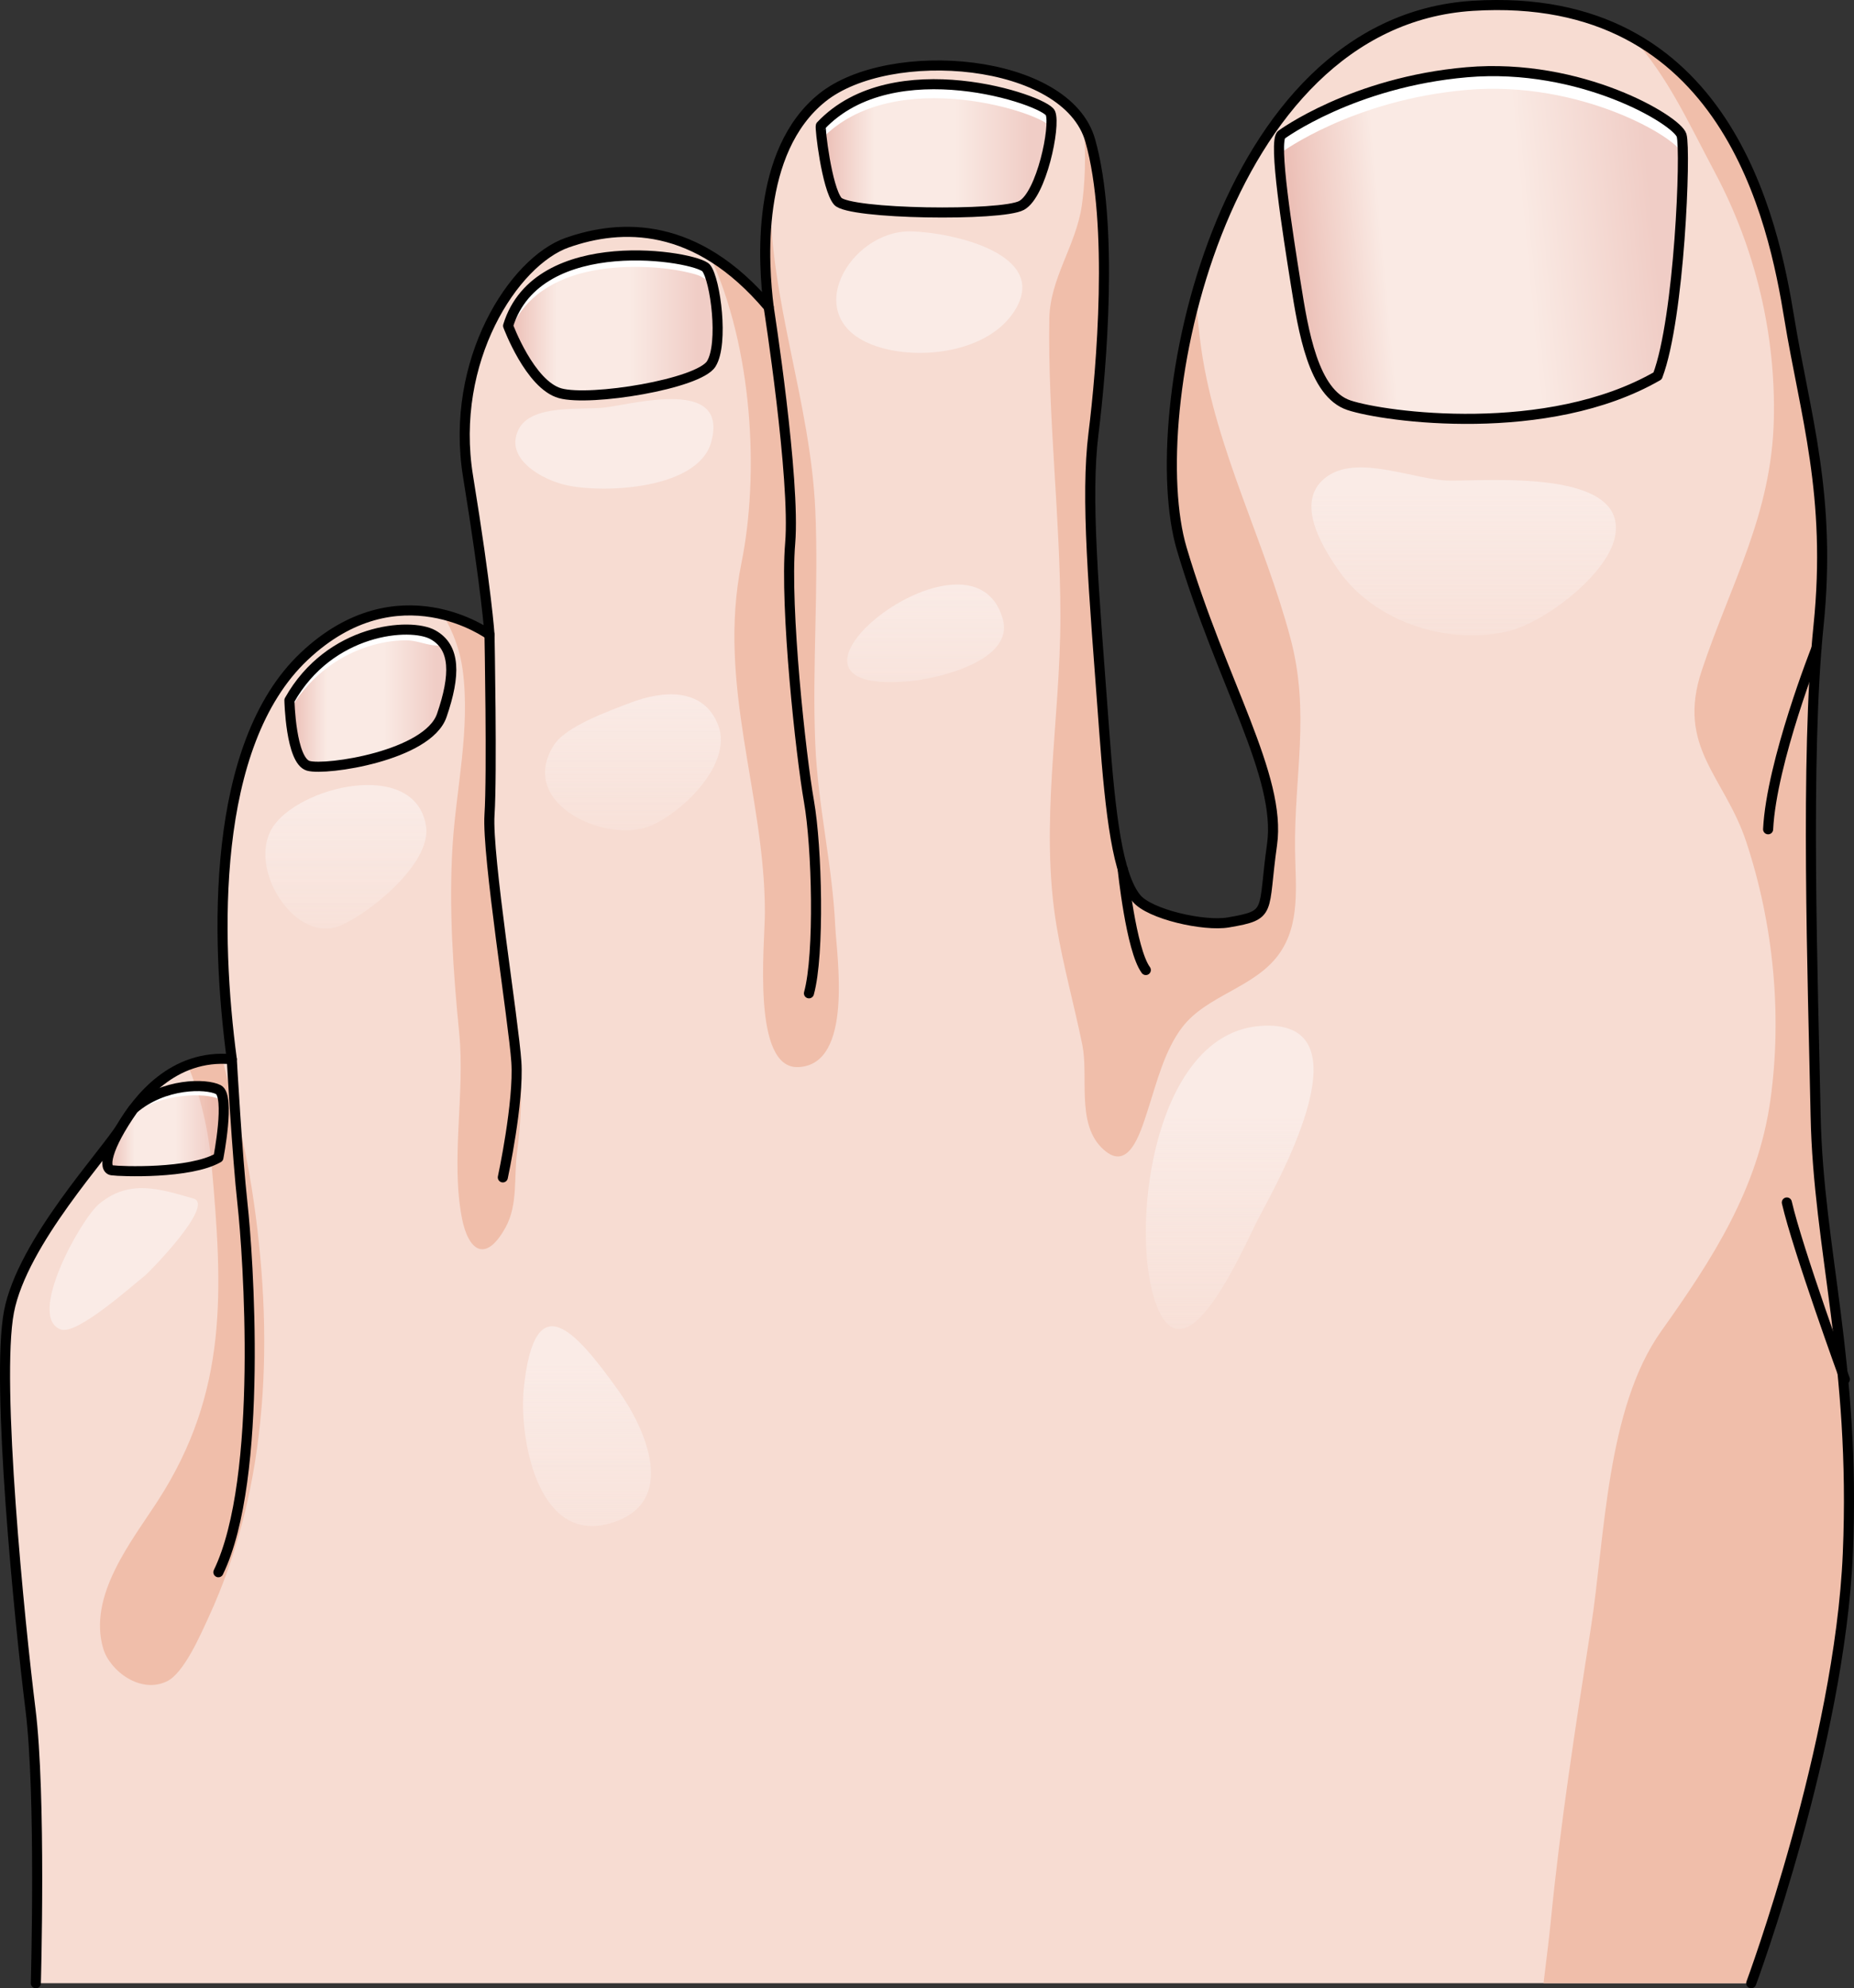 <?xml version="1.0" encoding="utf-8"?>
<!-- Generator: Adobe Illustrator 16.0.0, SVG Export Plug-In . SVG Version: 6.00 Build 0)  -->
<!DOCTYPE svg PUBLIC "-//W3C//DTD SVG 1.1//EN" "http://www.w3.org/Graphics/SVG/1.1/DTD/svg11.dtd">
<svg version="1.1" id="Layer_1" xmlns="http://www.w3.org/2000/svg" xmlns:xlink="http://www.w3.org/1999/xlink" x="0px" y="0px"
	 width="184.039px" height="197.241px" viewBox="0 0 184.039 197.241" enable-background="new 0 0 184.039 197.241"
	 xml:space="preserve">
<rect x="0" y="0" width="184.039" height="197.241" fill="#333333" stroke="none"/>
<g>
	<path fill="#F7DCD2" d="M173.835,196.741c0,0,8.793-23.716,9.592-42.636c0.801-18.92-2.93-30.112-3.197-43.436
		c-0.266-13.323-1.045-35.604,0.287-48.578c1.33-12.974-1.35-21.018-2.9-30.507c-1.549-9.488-6.154-32.604-31.432-31.006
		C120.905,2.178,113.37,41.173,117.31,54.45c3.938,13.275,9.92,22.559,8.959,29.343c-0.961,6.783,0.059,6.964-4.344,7.717
		c-2.402,0.411-7.826-0.806-9.125-2.406c-1.844-2.273-2.561-8.095-3.186-16.538c-1.066-14.39-1.865-23.184-1.066-29.579
		c0.8-6.396,2.016-20.785-0.324-29.046S88.296,4.347,81.634,9.677s-5.863,16.521-5.33,20.785
		c-7.195-8.527-14.656-8.261-19.985-6.396S44.595,35.792,46.46,47.25s2.131,15.722,2.131,15.722s-9.06-6.662-18.387,2.132
		s-8.794,27.98-7.195,39.972c-5.862-0.533-9.327,3.996-10.925,6.661s-9.859,11.458-11.192,18.387s1.066,30.911,2.132,39.438
		s0.533,27.18,0.533,27.18"/>
	<g>
		<path fill="#F0BEAA" d="M180.517,62.092c1.33-12.974-1.35-21.018-2.9-30.507c-1.146-7.021-3.977-21.491-15.604-27.902
			c3.555,3.948,5.451,8.218,8.248,13.479c3.975,7.478,6.016,15.969,5.82,24.438c-0.219,9.469-4.275,16.287-7.154,24.912
			c-2.545,7.632,2.258,10.49,4.416,17.002c2.691,8.117,3.586,17.154,2.395,25.625c-1.244,8.843-5.756,15.774-10.844,22.93
			c-5.445,7.657-5.566,20.405-6.977,29.437c-1.506,9.653-3.023,19.375-3.98,29.098c-0.197,2.003-0.471,4.063-0.717,6.14h20.615
			c0,0,8.793-23.716,9.592-42.636c0.801-18.92-2.93-30.112-3.197-43.436C179.964,97.347,179.185,75.066,180.517,62.092z"/>
		<path fill="#F0BEAA" d="M117.31,54.45c3.938,13.275,9.92,22.559,8.959,29.343c-0.961,6.783,0.059,6.964-4.344,7.717
			c-2.402,0.411-7.826-0.806-9.125-2.406c-1.844-2.273-2.561-8.095-3.186-16.538c-1.066-14.39-1.865-23.184-1.066-29.579
			c0.8-6.396,2.016-20.785-0.324-29.046c-0.156-0.549-0.383-1.065-0.666-1.554c0.271,2.996,0.139,5.926-0.178,8.044
			c-0.594,3.985-3.154,7.167-3.219,11.208c-0.156,9.757,1.1,19.699,1.1,29.507c0,10.354-2.1,20.621-0.361,30.843
			c0.677,3.975,1.761,7.837,2.543,11.701c0.615,3.039-0.564,7.582,1.826,10.081c2.695,2.816,3.896-1.283,4.648-3.592
			c0.883-2.708,1.662-5.944,3.428-8.26c2.44-3.2,7.164-3.907,9.585-7.229c2.185-2.998,1.669-6.808,1.624-10.377
			c-0.093-7.42,1.521-13.578-0.459-21.01c-2.568-9.642-7.371-18.644-8.833-28.586c-0.263-1.792-0.438-3.602-0.517-5.414
			C116.02,39.107,115.684,48.97,117.31,54.45z"/>
		<path fill="#F0BEAA" d="M10.243,163.529c0.651,2.22,3.711,4.564,6.357,3.249c1.668-0.83,3.287-4.57,4.076-6.274
			c6.129-13.226,6.538-28.327,4.33-42.521c-0.689-4.428-1.793-8.688-2.959-12.945c-1.253,0.003-2.383,0.245-3.404,0.639
			c1.253,2.988,2.047,6.354,2.359,9.853c1.11,12.461,1.683,22.492-5.323,33.334C13.094,152.862,8.701,158.278,10.243,163.529z"/>
		<path fill="#F0BEAA" d="M79.259,105.861c5.501-0.256,3.792-11.022,3.651-14.016c-0.288-6.115-1.723-11.871-1.982-18.065
			c-0.323-7.741,0.359-15.528-0.001-23.269c-0.493-10.604-4.471-20.575-4.468-31.137c-0.806,4.373-0.445,8.761-0.154,11.087
			c-1.948-2.309-3.914-3.955-5.853-5.117c4.291,9.224,4.923,21.746,3.149,30.501c-2.453,12.104,2.326,22.99,2.326,34.666
			C75.927,93.61,74.579,106.08,79.259,105.861z"/>
		<path fill="#F0BEAA" d="M45.854,120.846c0.608,3.146,2.31,4.577,4.331,0.917c1.255-2.272,0.806-5.02,1.149-7.51
			c0.735-5.329,0.362-10.913-0.481-16.407c-0.869-5.66-2.608-11.152-2.593-17c0.015-5.752,0.292-11.591,0-17.334
			c-0.014-0.274-0.054-0.539-0.077-0.81c-0.683-0.424-2.188-1.247-4.22-1.741c1.016,1.698,1.715,3.578,1.972,5.551
			c0.76,5.832-0.652,11.724-1.007,17.334c-0.394,6.23,0.065,12.607,0.658,18.666C46.169,108.48,44.728,115.02,45.854,120.846z"/>
	</g>
	<path fill="none" stroke="#000000" stroke-linecap="round" stroke-linejoin="round" stroke-miterlimit="10" d="M173.835,196.741
		c0,0,8.793-23.716,9.592-42.636c0.801-18.92-2.93-30.112-3.197-43.436c-0.266-13.323-1.045-35.604,0.287-48.578
		c1.33-12.974-1.35-21.018-2.9-30.507c-1.549-9.488-6.154-32.604-31.432-31.006C120.905,2.178,113.37,41.173,117.31,54.45
		c3.938,13.275,9.92,22.559,8.959,29.343c-0.961,6.783,0.059,6.964-4.344,7.717c-2.402,0.411-7.826-0.806-9.125-2.406
		c-1.844-2.273-2.561-8.095-3.186-16.538c-1.066-14.39-1.865-23.184-1.066-29.579c0.8-6.396,2.016-20.785-0.324-29.046
		S88.296,4.347,81.634,9.677s-5.863,16.521-5.33,20.785c-7.195-8.527-14.656-8.261-19.985-6.396S44.595,35.792,46.46,47.25
		s2.131,15.722,2.131,15.722s-9.06-6.662-18.387,2.132s-8.794,27.98-7.195,39.972c-5.862-0.533-9.327,3.996-10.925,6.661
		s-9.859,11.458-11.192,18.387s1.066,30.911,2.132,39.438s0.533,27.18,0.533,27.18"/>
	<path fill="none" stroke="#000000" stroke-linecap="round" stroke-linejoin="round" stroke-miterlimit="10" d="M76.305,30.462
		c0,0,2.666,17.054,2.132,23.449s1.066,21.053,1.865,25.582s1.066,15.178,0,19.047"/>
	<path fill="none" stroke="#000000" stroke-linecap="round" stroke-linejoin="round" stroke-miterlimit="10" d="M48.591,62.972
		c0,0,0.266,13.856,0,17.854s2.398,20.519,2.665,24.516s-1.342,11.458-1.342,11.458"/>
	<path fill="none" stroke="#000000" stroke-linecap="round" stroke-linejoin="round" stroke-miterlimit="10" d="M23.01,105.075
		c0,0,0.533,9.592,1.066,14.389s2.132,27.18-2.398,36.507"/>
	
		<linearGradient id="SVGID_1_" gradientUnits="userSpaceOnUse" x1="221.226" y1="58.4" x2="261.255" y2="58.4" gradientTransform="matrix(0.996 -0.095 0.095 0.996 -97.803 -11.05)">
		<stop  offset="0" style="stop-color:#D98C84"/>
		<stop  offset="0.233" style="stop-color:#FFFFFF"/>
		<stop  offset="0.583" style="stop-color:#FFFFFF"/>
		<stop  offset="0.908" style="stop-color:#E6B6B3"/>
	</linearGradient>
	<path opacity="0.4" fill="url(#SVGID_1_)" d="M127.216,13.359c-0.854,0.587,0.641,9.941,1.398,14.717
		c0.758,4.777,1.748,10.946,5.293,12.125c3.549,1.179,19.719,3.379,30.637-2.912c2.18-5.764,2.822-22.391,2.379-23.864
		s-9.98-7.235-21.305-6.259C134.296,8.141,127.216,13.359,127.216,13.359z"/>
	<path fill="#FFFFFF" d="M127.216,15.111c0,0,7.08-5.219,18.402-6.193c11.324-0.977,20.861,4.785,21.305,6.259
		c0.057,0.192,0.096,0.65,0.115,1.305c0.041-1.981,0-2.673-0.115-3.057c-0.443-1.474-9.98-7.235-21.305-6.259
		c-11.322,0.975-18.402,6.193-18.402,6.193c-0.281,0.192-0.305,0.612-0.188,2.222C127.069,15.347,127.127,15.172,127.216,15.111z"/>
	<path fill="none" stroke="#000000" stroke-linecap="round" stroke-linejoin="round" stroke-miterlimit="10" d="M127.216,13.359
		c-0.854,0.587,0.641,9.941,1.398,14.717c0.758,4.777,1.748,10.946,5.293,12.125c3.549,1.179,19.719,3.379,30.637-2.912
		c2.18-5.764,2.822-22.391,2.379-23.864s-9.98-7.235-21.305-6.259C134.296,8.141,127.216,13.359,127.216,13.359z"/>
	<linearGradient id="SVGID_2_" gradientUnits="userSpaceOnUse" x1="81.469" y1="14.717" x2="104.383" y2="14.717">
		<stop  offset="0" style="stop-color:#D98C84"/>
		<stop  offset="0.233" style="stop-color:#FFFFFF"/>
		<stop  offset="0.583" style="stop-color:#FFFFFF"/>
		<stop  offset="0.908" style="stop-color:#E6B6B3"/>
	</linearGradient>
	<path opacity="0.4" fill="url(#SVGID_2_)" d="M81.48,12.472c-0.113,0.12,0.585,6.188,1.677,7.489s16.279,1.508,18.256,0.416
		s3.381-7.853,2.861-9.153C103.753,9.923,88.71,4.825,81.48,12.472z"/>
	<path fill="#FFFFFF" d="M104.274,12.61c0.035,0.089,0.061-0.041,0.078,0.096c0.051-0.668,0.033-1.204-0.078-1.482
		c-0.521-1.301-15.564-6.398-22.794,1.248c-0.029,0.03-0.004,0.698,0.065,1.323C88.799,6.245,103.755,11.313,104.274,12.61z"/>
	<path fill="none" stroke="#000000" stroke-linecap="round" stroke-linejoin="round" stroke-miterlimit="10" d="M81.48,12.472
		c-0.113,0.12,0.585,6.188,1.677,7.489s16.279,1.508,18.256,0.416s3.381-7.853,2.861-9.153C103.753,9.923,88.71,4.825,81.48,12.472z
		"/>
	<linearGradient id="SVGID_3_" gradientUnits="userSpaceOnUse" x1="50.437" y1="32.283" x2="71.237" y2="32.283">
		<stop  offset="0" style="stop-color:#D98C84"/>
		<stop  offset="0.233" style="stop-color:#FFFFFF"/>
		<stop  offset="0.583" style="stop-color:#FFFFFF"/>
		<stop  offset="0.908" style="stop-color:#E6B6B3"/>
	</linearGradient>
	<path opacity="0.4" fill="url(#SVGID_3_)" d="M50.437,32.319c0,0,2.167,5.859,5.167,6.693s13.75-0.916,15-2.916
		s0.417-8.333-0.5-9.5S53.37,22.735,50.437,32.319z"/>
	<path fill="#FFFFFF" d="M70.112,27.708c0.234,0.089,0.416,0.069,0.385-0.29c-0.021-0.255-0.236-0.622-0.394-0.821
		c-0.918-1.167-16.734-3.86-19.667,5.723c0,0,0.075,0.202,0.215,0.536c0.542-1.412,1.452-2.647,2.629-3.594
		c2.812-2.26,6.701-2.837,10.205-2.783c1.492,0.023,2.993,0.161,4.455,0.468c0.49,0.104,0.986,0.219,1.456,0.396
		C69.573,27.408,69.87,27.615,70.112,27.708z"/>
	<path fill="none" stroke="#000000" stroke-linecap="round" stroke-linejoin="round" stroke-miterlimit="10" d="M50.437,32.319
		c0,0,2.167,5.859,5.167,6.693s13.75-0.916,15-2.916s0.417-8.333-0.5-9.5S53.37,22.735,50.437,32.319z"/>
	<linearGradient id="SVGID_4_" gradientUnits="userSpaceOnUse" x1="28.729" y1="69.261" x2="44.795" y2="69.261">
		<stop  offset="0" style="stop-color:#D98C84"/>
		<stop  offset="0.233" style="stop-color:#FFFFFF"/>
		<stop  offset="0.583" style="stop-color:#FFFFFF"/>
		<stop  offset="0.908" style="stop-color:#E6B6B3"/>
	</linearGradient>
	<path opacity="0.4" fill="url(#SVGID_4_)" d="M28.729,69.471c0,0,0.125,6,1.875,6.5s11.875-1,13.25-5s1.375-6.748-0.875-7.999
		S32.729,62.346,28.729,69.471z"/>
	<path fill="#FFFFFF" d="M42.981,64.01c0.125,0.018,0.25,0.029,0.375,0.033c0.132,0.006,0.258,0.003,0.385-0.028
		c-0.431-0.519-0.557-0.991-1.225-1.245c-0.402-0.154-0.847-0.22-1.272-0.266c-1.165-0.126-2.361-0.006-3.502,0.244
		c-3.114,0.683-5.932,2.467-7.875,4.995c-0.269,0.35-1.148,1.28-1.138,1.728c0,0,0.009,0.394,0.05,0.983
		c1.695-2.976,4.437-5.243,7.699-6.298c1.229-0.398,2.526-0.635,3.821-0.636C41.241,63.521,42.1,63.893,42.981,64.01z"/>
	<path fill="none" stroke="#000000" stroke-linecap="round" stroke-linejoin="round" stroke-miterlimit="10" d="M28.729,69.471
		c0,0,0.125,6,1.875,6.5s11.875-1,13.25-5s1.375-6.748-0.875-7.999S32.729,62.346,28.729,69.471z"/>
	<linearGradient id="SVGID_5_" gradientUnits="userSpaceOnUse" x1="10.655" y1="111.964" x2="22.21" y2="111.964">
		<stop  offset="0" style="stop-color:#D98C84"/>
		<stop  offset="0.233" style="stop-color:#FFFFFF"/>
		<stop  offset="0.583" style="stop-color:#FFFFFF"/>
		<stop  offset="0.908" style="stop-color:#E6B6B3"/>
	</linearGradient>
	<path opacity="0.4" fill="url(#SVGID_5_)" d="M21.678,114.846c0,0,1.199-6.125,0-6.75s-5.421-0.672-8.435,1.914
		c-2.761,3.936-3.014,5.961-2.139,6.086S18.877,116.471,21.678,114.846z"/>
	<path fill="#FFFFFF" d="M21.705,109.013c0.266,0.126,0.42,0.481,0.504,0.958c-0.014-0.93-0.152-1.678-0.531-1.875
		c-1.199-0.625-5.421-0.672-8.435,1.914c-0.16,0.228-0.309,0.447-0.453,0.662C16.071,108.353,20.433,108.409,21.705,109.013z"/>
	<path fill="none" stroke="#000000" stroke-linecap="round" stroke-linejoin="round" stroke-miterlimit="10" d="M21.678,114.846
		c0,0,1.199-6.125,0-6.75s-5.421-0.672-8.435,1.914c-2.761,3.936-3.014,5.961-2.139,6.086S18.877,116.471,21.678,114.846z"/>
	<path fill="none" stroke="#000000" stroke-linecap="round" stroke-linejoin="round" stroke-miterlimit="10" d="M111.444,86.201
		c0,0,0.816,8.013,2.297,10.029"/>
	<path fill="none" stroke="#000000" stroke-linecap="round" stroke-linejoin="round" stroke-miterlimit="10" d="M180.315,64.308
		c0,0-4.471,11.29-4.801,17.959"/>
	<path fill="none" stroke="#000000" stroke-linecap="round" stroke-linejoin="round" stroke-miterlimit="10" d="M183.13,136.832
		c0,0-4.676-12.856-5.758-17.542"/>
	<linearGradient id="SVGID_6_" gradientUnits="userSpaceOnUse" x1="145.29" y1="71.03" x2="145.29" y2="45.973">
		<stop  offset="0" style="stop-color:#FAEBE6;stop-opacity:0"/>
		<stop  offset="0.883" style="stop-color:#FAEBE6"/>
	</linearGradient>
	<path fill="url(#SVGID_6_)" d="M141.403,62.377c2.725,0.764,5.633,0.872,8.301,0.242c3.568-0.844,9.803-5.556,10.596-9.319
		c1.43-6.781-12.369-5.59-16.373-5.62c-3.432-0.025-8.986-2.61-12.129-0.455c-3.336,2.287-0.777,6.676,1.049,9.315
		C134.833,59.413,137.972,61.415,141.403,62.377z"/>
	<linearGradient id="SVGID_7_" gradientUnits="userSpaceOnUse" x1="122.064" y1="140.176" x2="122.064" y2="106.664">
		<stop  offset="0" style="stop-color:#FAEBE6;stop-opacity:0"/>
		<stop  offset="0.883" style="stop-color:#FAEBE6"/>
	</linearGradient>
	<path fill="url(#SVGID_7_)" d="M114.547,128.737c2.879,9.415,8.984-5.269,10.449-8.016c2.171-4.072,10.915-19.771,0.088-18.943
		C114.659,102.574,112.229,121.156,114.547,128.737z"/>
	<linearGradient id="SVGID_8_" gradientUnits="userSpaceOnUse" x1="91.883" y1="77.721" x2="91.883" y2="55.588">
		<stop  offset="0" style="stop-color:#FAEBE6;stop-opacity:0"/>
		<stop  offset="0.883" style="stop-color:#FAEBE6"/>
	</linearGradient>
	<path fill="url(#SVGID_8_)" d="M90.587,67.544c2.567-0.27,10.103-2.004,8.96-6.116C96.491,50.457,72.967,69.396,90.587,67.544z"/>
	<path fill="#FAEBE6" d="M86.57,34.195c4.207,1.634,11.183,0.909,13.972-3.107c4.086-5.887-6.229-8.087-10.195-8.133
		C84.417,22.888,79.347,31.39,86.57,34.195z"/>
	<linearGradient id="SVGID_9_" gradientUnits="userSpaceOnUse" x1="62.831" y1="89.513" x2="62.831" y2="65.794">
		<stop  offset="0" style="stop-color:#FAEBE6;stop-opacity:0"/>
		<stop  offset="0.883" style="stop-color:#FAEBE6"/>
	</linearGradient>
	<path fill="url(#SVGID_9_)" d="M64.635,81.898c3.116-1.325,8.136-6.144,6.656-9.96c-1.47-3.792-5.544-3.434-8.71-2.223
		c-2.087,0.799-6.396,2.325-7.586,4.185C51.26,79.727,60.193,83.787,64.635,81.898z"/>
	<path fill="#FAEBE6" d="M56.176,48.121c3.746,0.85,13.131,0.43,14.423-4.267c1.747-6.351-7.385-3.843-10.485-3.436
		c-2.292,0.301-7.361-0.401-8.645,2.199C50.045,45.504,53.794,47.58,56.176,48.121z"/>
	<linearGradient id="SVGID_10_" gradientUnits="userSpaceOnUse" x1="34.333" y1="98.752" x2="34.333" y2="76.708">
		<stop  offset="0" style="stop-color:#FAEBE6;stop-opacity:0"/>
		<stop  offset="0.883" style="stop-color:#FAEBE6"/>
	</linearGradient>
	<path fill="url(#SVGID_10_)" d="M42.147,83.598c0.168-0.573,0.224-1.136,0.138-1.67C41.198,75.182,29.577,78,27.022,82.14
		c-2.486,4.029,2.285,11.548,6.75,9.688C36.23,90.805,41.153,86.998,42.147,83.598z"/>
	<path fill="#FAEBE6" d="M19.209,118.903c-3.384-0.976-6.375-1.952-9.367,0.528c-1.83,1.52-7.25,11.247-3.792,12.46
		c1.607,0.563,7.03-4.319,8.31-5.323C14.837,126.195,21.362,119.523,19.209,118.903z"/>
	<linearGradient id="SVGID_11_" gradientUnits="userSpaceOnUse" x1="58.269" y1="166.305" x2="58.269" y2="130.884">
		<stop  offset="0" style="stop-color:#FAEBE6;stop-opacity:0"/>
		<stop  offset="0.883" style="stop-color:#FAEBE6"/>
	</linearGradient>
	<path fill="url(#SVGID_11_)" d="M60.527,151.129c6.923-1.97,3.548-9.423,0.848-13.194c-4.355-6.084-8.292-10.477-9.377-0.254
		C51.5,142.367,53.24,153.201,60.527,151.129z"/>
</g>
</svg>
